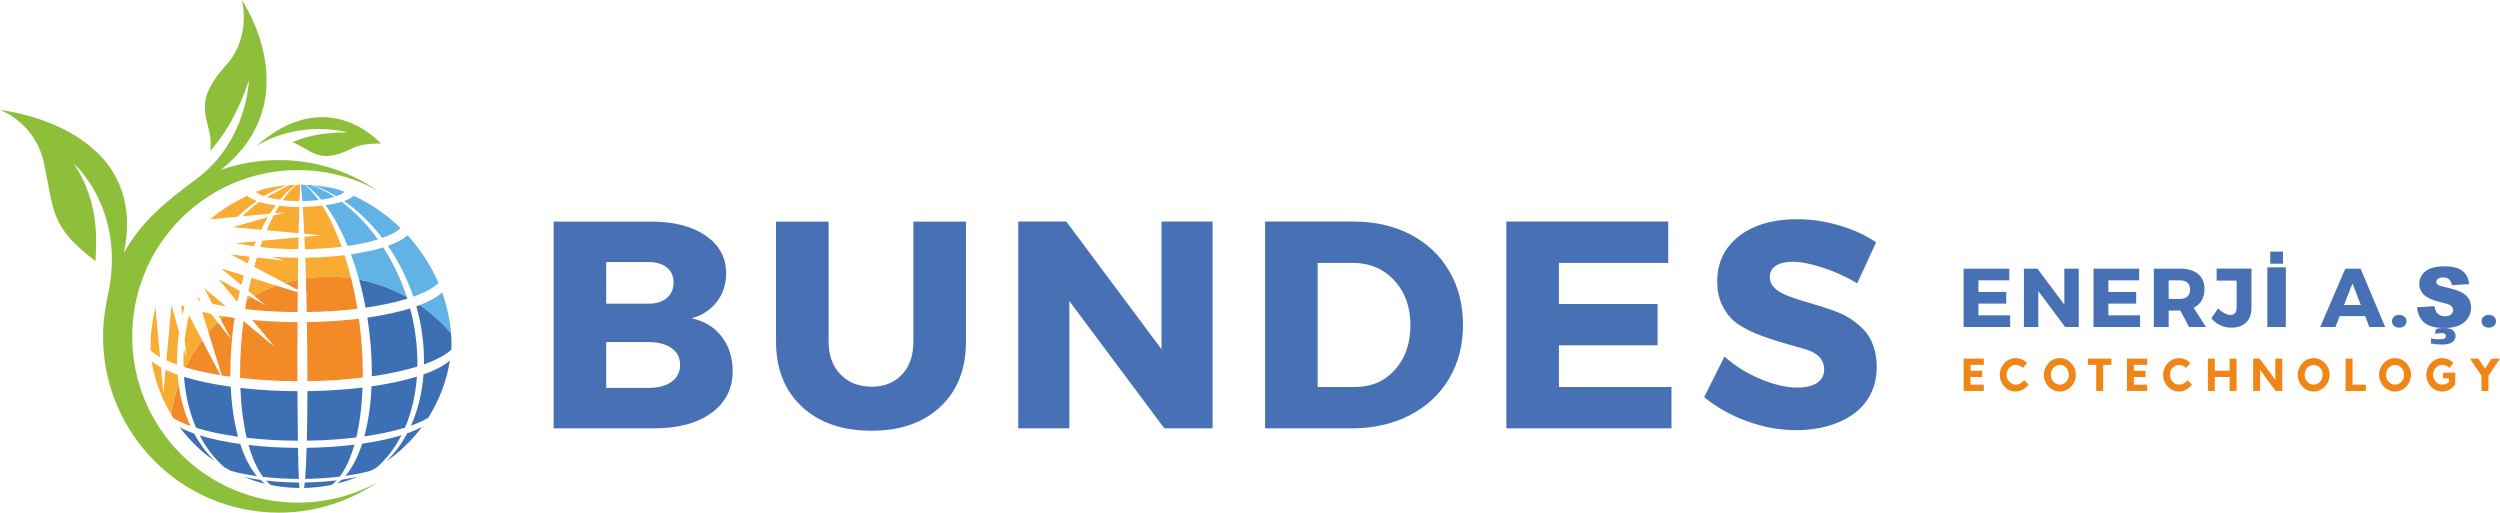 <?xml version="1.0" encoding="UTF-8"?>
<!DOCTYPE svg PUBLIC "-//W3C//DTD SVG 1.1//EN" "http://www.w3.org/Graphics/SVG/1.1/DTD/svg11.dtd">
<!-- Creator: CorelDRAW 2019 (64-Bit) -->
<svg xmlns="http://www.w3.org/2000/svg" xml:space="preserve" width="134.226mm" height="27.525mm" version="1.1" style="shape-rendering:geometricPrecision; text-rendering:geometricPrecision; image-rendering:optimizeQuality; fill-rule:evenodd; clip-rule:evenodd"
viewBox="0 0 2787.52 571.61"
 xmlns:xlink="http://www.w3.org/1999/xlink"
 xmlns:xodm="http://www.corel.com/coreldraw/odm/2003">
 <defs>
  <style type="text/css">
   <![CDATA[
    .fil0 {fill:#F8AC34;fill-rule:nonzero}
    .fil1 {fill:#F18A27;fill-rule:nonzero}
    .fil6 {fill:#F08518;fill-rule:nonzero}
    .fil4 {fill:#8DBF3A;fill-rule:nonzero}
    .fil2 {fill:#60B3E4;fill-rule:nonzero}
    .fil5 {fill:#4870B5;fill-rule:nonzero}
    .fil3 {fill:#3D6FB5;fill-rule:nonzero}
   ]]>
  </style>
 </defs>
 <g id="Layer_x0020_1">
  <g id="_2173867489840">
   <path class="fil0" d="M257.35 283.78l18.69 9.88c0.83,-2.51 1.67,-4.99 2.54,-7.43l-21.24 -2.45z"/>
   <path class="fil0" d="M271.9 307.19l-25.25 -7.86 22.37 18.56c0.92,-3.61 1.87,-7.18 2.88,-10.7z"/>
   <path class="fil0" d="M290.2 275.4c13.81,1.59 28.18,2.38 42.41,2.43 0.08,-4.53 0.16,-8.93 0.24,-13.2l-40.12 3.7c-0.86,2.31 -1.71,4.66 -2.53,7.06z"/>
   <path class="fil0" d="M307.32 228.99c-7.2,-0.99 -13.39,-2.33 -18.46,-3.9 -6.45,4.8 -12.65,10.18 -18.57,16.07l30.84 -2.94c2.01,-3.24 4.08,-6.32 6.18,-9.23z"/>
   <path class="fil1" d="M404.53 420.94c0.01,-1.47 0.02,-2.95 0.01,-4.43 -0.03,-20.5 -1.58,-41.15 -4.37,-61.13 -18.28,2.22 -37.93,3.52 -57.96,3.79 0.34,20.14 0.53,40.88 0.58,61.39 0,1.48 0.01,2.96 0.01,4.43 21.33,-0.3 42.26,-1.68 61.73,-4.04z"/>
   <path class="fil2" d="M362.97 228.85c9.15,12.41 17.5,27.86 24.7,45.38 12.56,-1.79 24.03,-4.23 33.71,-7.23 -11.8,-16.54 -25.49,-30.85 -40.49,-42 -5.14,1.61 -11.24,2.9 -17.92,3.85z"/>
   <path class="fil0" d="M359.42 229.32c-6.87,0.84 -14.25,1.32 -21.79,1.43 0.59,8.72 1.15,18.78 1.66,29.88l18.5 1.71 -18.35 1.69c0.2,4.45 0.39,9.03 0.58,13.78 14.16,-0.2 28.05,-1.12 40.97,-2.69 -6.29,-17.65 -13.59,-33.23 -21.58,-45.8z"/>
   <path class="fil0" d="M221.48 335c0.84,0.24 1.68,0.46 2.54,0.7l-3.82 -4.84 1.28 4.14z"/>
   <path class="fil0" d="M329.36 206.09c-2.3,0.08 -4.58,0.21 -6.86,0.37l-25.08 13.25c4.07,1.22 9,2.26 14.68,3.04 5.52,-6.76 11.29,-12.37 17.25,-16.66z"/>
   <path class="fil2" d="M339.78 206.05c-1.44,-0.04 -2.88,-0.06 -4.34,-0.06 0.6,4.73 1.17,10.88 1.73,18.22 6.22,-0.09 12.33,-0.49 18.01,-1.18 -4.93,-6.88 -10.09,-12.61 -15.41,-16.98z"/>
   <path class="fil0" d="M267.44 324.4l-23.99 -13.38 21.31 25.72c0.84,-4.16 1.74,-8.28 2.69,-12.35z"/>
   <path class="fil1" d="M267.72 421.37c20.81,2.39 42.45,3.58 63.89,3.66 -0,-1.46 -0,-2.94 -0.01,-4.43 -0.04,-20.51 0.01,-41.24 0.12,-61.39 -16.84,-0.06 -33.82,-0.86 -50.37,-2.44l25.01 30.18 -34.89 -29.1c-2.49,19.36 -3.83,39.29 -3.79,59.09 0,1.49 0.01,2.97 0.03,4.43z"/>
   <path class="fil3" d="M451.6 476.82c7.15,-16.62 11.77,-35.79 13.27,-56.9 -14.52,4.51 -31.74,8.17 -50.59,10.86 -0.91,20.98 -3.71,39.76 -8.04,55.78 16.9,-2.41 32.34,-5.69 45.36,-9.74z"/>
   <path class="fil3" d="M409.6 354.12c3.19,19.93 4.96,40.54 4.99,61.06 0,1.48 -0,2.96 -0.01,4.43 18.93,-2.7 36.21,-6.38 50.79,-10.91 0.02,-1.47 0.03,-2.95 0.03,-4.43 -0.04,-20.51 -2.91,-40.88 -8.12,-60.38 -13.68,4.25 -29.91,7.7 -47.68,10.24z"/>
   <path class="fil0" d="M197.36 402.15c-0.02,-10.73 0.79,-21.43 2.34,-31.95l-8.53 -29.94 -5.65 61.55c3.61,1.65 7.57,3.25 11.89,4.77 -0.04,-1.47 -0.06,-2.94 -0.06,-4.43z"/>
   <path class="fil0" d="M315.26 223.15c6.07,0.7 12.39,1.05 18.64,1.07 0.26,-7.34 0.54,-13.49 0.83,-18.23 -1.49,0 -2.97,0.03 -4.45,0.07 -5.19,4.41 -10.22,10.17 -15.02,17.09z"/>
   <path class="fil0" d="M306.39 237.72l11.52 -1.09 -12.9 3.7c-2.67,5.13 -5.24,10.62 -7.69,16.42l35.62 3.29c0.23,-10.86 0.48,-20.72 0.75,-29.27 -7.57,-0.03 -15.21,-0.45 -22.55,-1.3 -1.61,2.62 -3.2,5.38 -4.75,8.25z"/>
   <path class="fil0" d="M283.03 274.5c0.74,-1.85 1.5,-3.67 2.27,-5.47l-21.99 2.03c6.03,1.3 12.61,2.46 19.72,3.44z"/>
   <path class="fil3" d="M397.26 487.74c3.79,-15.94 6.23,-34.68 7.01,-55.63 -19.39,2.36 -40.24,3.73 -61.48,4.03 -0.05,20.92 -0.28,39.51 -0.66,55.22 19.05,-0.26 37.75,-1.5 55.14,-3.62z"/>
   <path class="fil0" d="M298.78 242.11l-38.97 11.17 31.38 2.89c2.44,-4.93 4.97,-9.63 7.59,-14.07z"/>
   <path class="fil3" d="M381.15 534.85c-1.66,1.59 -3.37,3.01 -5.12,4.28 7.91,-1.97 15.61,-4.5 23.03,-7.55 -5.57,1.27 -11.58,2.36 -17.91,3.26z"/>
   <path class="fil3" d="M339.86 537.94c-0.35,2.92 -0.6,4.83 -0.84,6.13 10.6,-0.24 20.95,-1.45 30.98,-3.55 1.84,-1.4 3.63,-3.03 5.37,-4.9 -11.2,1.36 -23.24,2.16 -35.51,2.32z"/>
   <path class="fil3" d="M385.15 530.61c10.45,-1.5 20.1,-3.46 28.5,-5.85 2.16,-1.14 4.29,-2.33 6.39,-3.56 10.92,-9.43 20.28,-21.56 27.61,-35.92 -12.57,3.91 -27.49,7.07 -43.81,9.41 -4.87,15.03 -11.22,27.2 -18.68,35.92z"/>
   <path class="fil3" d="M333.42 537.98c-12.33,-0.05 -24.78,-0.73 -36.75,-2.11 1.73,1.89 3.53,3.54 5.37,4.95 10.3,2.07 20.93,3.2 31.82,3.29 -0.15,-1.55 -0.3,-3.6 -0.44,-6.13z"/>
   <path class="fil3" d="M458.19 474.63c6.75,-2.4 12.71,-5.03 17.72,-7.88 0.52,-0.3 1.03,-0.6 1.53,-0.9 12.11,-19.04 20.51,-40.67 24.22,-63.88 -2.59,2.27 -5.81,4.52 -9.69,6.73 -5.57,3.18 -12.22,6.11 -19.75,8.79 -1.59,21.13 -6.48,40.4 -14.03,57.15z"/>
   <path class="fil3" d="M430.45 514.59c15.41,-10.6 28.97,-23.7 40.11,-38.73 -4.71,2.64 -10.28,5.07 -16.56,7.31 -6.46,12.09 -14.4,22.66 -23.55,31.43z"/>
   <path class="fil0" d="M167.92 386.54c0.01,1.48 0.03,2.97 0.07,4.44 2.78,2.49 6.28,4.92 10.46,7.25l-5.08 -55.32c-3.58,14.1 -5.47,28.73 -5.45,43.63z"/>
   <path class="fil3" d="M290.45 535.08c-6.65,-0.92 -12.77,-2.01 -18.33,-3.25 7.58,3.07 15.42,5.61 23.5,7.57 -1.77,-1.27 -3.49,-2.71 -5.17,-4.32z"/>
   <path class="fil3" d="M216.51 483.45c-6.24,-2.21 -11.63,-4.59 -16.12,-7.08 10.98,14.7 24.29,27.54 39.39,37.98 -9.02,-8.65 -16.86,-19.04 -23.26,-30.9z"/>
   <path class="fil3" d="M222.73 485.51c7.31,14.15 16.6,26.12 27.42,35.47 2.41,1.42 4.86,2.78 7.34,4.07 8.23,2.31 17.93,4.28 28.98,5.8 -7.43,-8.69 -13.75,-20.82 -18.63,-35.83 -17.6,-2.42 -32.74,-5.68 -45.1,-9.52z"/>
   <path class="fil0" d="M252.03 341.63l-24.4 -20.35 9.23 17.48c4.81,1.03 9.86,1.99 15.17,2.87z"/>
   <path class="fil3" d="M378.86 531.44c6.52,-8.6 12.06,-20.66 16.3,-35.61 -16.8,2.04 -34.85,3.24 -53.25,3.49 -0.43,14.7 -1.01,26.43 -1.69,34.66 13.35,-0.19 26.45,-1.05 38.63,-2.53z"/>
   <path class="fil3" d="M275.07 488.13c18.58,2.14 37.92,3.19 57.07,3.27 -0.24,-15.71 -0.41,-34.3 -0.49,-55.21 -21.35,-0.09 -42.91,-1.27 -63.64,-3.66 0.84,20.96 3.3,39.68 7.06,55.6z"/>
   <path class="fil3" d="M293.23 531.71c13.02,1.5 26.58,2.24 39.99,2.29 -0.37,-8.21 -0.7,-19.94 -0.95,-34.64 -18.49,-0.07 -37.16,-1.09 -55.11,-3.16 4.21,14.92 9.67,26.94 16.08,35.5z"/>
   <path class="fil3" d="M257.25 431.18c-20.32,-2.8 -37.81,-6.56 -52.09,-10.99 1.59,21.1 6.3,40.26 13.55,56.87 12.81,3.97 28.49,7.35 46.71,9.85 -4.36,-15.99 -7.2,-34.76 -8.17,-55.73z"/>
   <path class="fil2" d="M439.44 259.51c2.96,-1.68 5.36,-3.41 7.2,-5.16 -15.24,-14.82 -32.93,-27.12 -52.31,-36.08 -0.98,0.93 -2.25,1.84 -3.83,2.75 -1.98,1.12 -4.33,2.16 -7,3.11 15.85,10.87 30.32,24.92 42.78,41.23 5.02,-1.78 9.45,-3.73 13.16,-5.85z"/>
   <path class="fil2" d="M380.87 216.17c1.3,-0.75 2.35,-1.5 3.16,-2.27 -2.78,-1.09 -5.6,-2.1 -8.44,-3.04 -8.56,-2.11 -17.39,-3.56 -26.41,-4.3 8.91,3.12 17.58,7.21 25.91,12.18 2.21,-0.78 4.15,-1.64 5.79,-2.57z"/>
   <path class="fil0" d="M294.19 218.74c8.33,-4.98 17,-9.07 25.91,-12.18 -9.02,0.74 -17.85,2.19 -26.41,4.3 -2.85,0.94 -5.66,1.96 -8.44,3.04 0.81,0.77 1.86,1.52 3.16,2.27 1.63,0.93 3.58,1.79 5.79,2.57z"/>
   <path class="fil2" d="M479 322.73c4.08,-2.33 7.38,-4.71 9.92,-7.11 -8.41,-19.58 -20.18,-37.62 -34.54,-53.29 -1.96,1.86 -4.52,3.71 -7.7,5.52 -3.96,2.26 -8.7,4.36 -14.07,6.26 11.75,17.09 21.37,36.28 28.25,56.69 6.92,-2.45 13.02,-5.15 18.14,-8.07z"/>
   <path class="fil0" d="M203.3 351.35c0.74,-3.15 1.55,-6.28 2.42,-9.39l-0.04 -0.08c-1.16,-0.41 -2.29,-0.83 -3.39,-1.25l1.01 10.73z"/>
   <path class="fil2" d="M372.93 219.46c-8.2,-5.32 -16.73,-9.71 -25.52,-13.04 -2.24,-0.16 -4.5,-0.28 -6.76,-0.34 6.03,4.26 11.87,9.84 17.46,16.57 5.52,-0.79 10.57,-1.86 14.82,-3.19z"/>
   <path class="fil1" d="M332 323.21l-14.31 -7.56c4.8,-1.39 9.62,-2.58 14.43,-3.55 -0.04,3.66 -0.07,7.36 -0.11,11.11z"/>
   <path class="fil0" d="M286.4 287.13l30.99 3.57 -14.19 -4.37c9.68,0.7 19.49,1.07 29.25,1.11 -0.12,7.91 -0.23,16.16 -0.33,24.66 -4.81,0.97 -9.63,2.16 -14.43,3.55l-34.29 -18.11c0.97,-3.52 1.96,-6.99 3,-10.41z"/>
   <path class="fil1" d="M245.79 418.34c-14.75,-2.42 -27.81,-5.36 -39,-8.7 5.15,-10.7 11.35,-20.87 18.51,-30.36l20.49 39.06z"/>
   <path class="fil0" d="M204.57 404.54c-0.01,-5.17 0.16,-10.33 0.51,-15.48l2.7 9.49 -1.83 -19.31c1.03,-9.39 2.63,-18.68 4.75,-27.81l14.61 27.84c-7.17,9.49 -13.37,19.67 -18.51,30.36 -0.73,-0.22 -1.45,-0.44 -2.16,-0.66 -0.04,-1.47 -0.05,-2.95 -0.06,-4.44z"/>
   <path class="fil3" d="M454.12 333.04c-13.34,4.14 -29.14,7.5 -46.45,9.97 -2.02,-10.72 -4.47,-21.2 -7.26,-31.3 18.66,3.57 36.56,10.11 53.04,19.26 0.23,0.7 0.46,1.38 0.68,2.07z"/>
   <path class="fil2" d="M427.38 275.85c10.74,16.71 19.6,35.36 26.07,55.12 -16.48,-9.15 -34.38,-15.68 -53.04,-19.26 -2.71,-9.76 -5.74,-19.17 -9.07,-28.12 13.43,-1.92 25.7,-4.52 36.04,-7.74z"/>
   <path class="fil0" d="M235.34 349.98l7.43 9.4c-3.6,3.54 -7.05,7.22 -10.34,11.04l-7.02 -22.7c3.18,0.79 6.49,1.54 9.92,2.27z"/>
   <path class="fil0" d="M243.66 351.62c2.06,0.38 4.15,0.75 6.29,1.1 -1.31,1.15 -2.6,2.31 -3.86,3.49l-2.43 -4.59z"/>
   <path class="fil1" d="M242.77 359.38l15.01 18.96 -11.69 -22.12c1.27,-1.18 2.55,-2.35 3.86,-3.49 3.77,0.63 7.64,1.22 11.64,1.77 -3.09,19.95 -4.76,40.57 -4.71,61.09 0,1.48 0.01,2.96 0.03,4.42 -3.27,-0.45 -6.46,-0.92 -9.58,-1.42l-14.9 -48.17c3.28,-3.81 6.73,-7.5 10.34,-11.04z"/>
   <path class="fil3" d="M502.9 371.51c0.37,4.54 0.56,9.11 0.57,13.7 0,0.06 0,0.13 0,0.19 -0.09,1.51 -0.2,3.02 -0.33,4.51 -2.74,2.54 -6.24,5.05 -10.56,7.52 -5.6,3.19 -12.27,6.14 -19.83,8.82 0.03,-1.47 0.04,-2.95 0.04,-4.44 -0.04,-20.51 -3.06,-40.83 -8.57,-60.23 1.35,-0.48 2.68,-0.97 3.97,-1.47 12.81,8.83 24.5,19.36 34.71,31.39z"/>
   <path class="fil2" d="M493 326.01c5.23,14.54 8.62,29.81 9.89,45.5 -10.21,-12.03 -21.91,-22.57 -34.71,-31.39 5.48,-2.12 10.39,-4.39 14.64,-6.81 4.19,-2.39 7.58,-4.84 10.18,-7.3z"/>
   <path class="fil1" d="M212.27 474.92c-7.47,-2.65 -13.76,-5.52 -18.8,-8.54 -0.91,-1.41 -1.79,-2.84 -2.66,-4.28 1.66,-11.6 4.45,-22.95 8.28,-33.9 2.3,17.08 6.81,32.78 13.17,46.72z"/>
   <path class="fil0" d="M179.5 409.72l2.65 28.86 2.41 -26.26c4,1.91 8.48,3.75 13.42,5.5 0.28,3.51 0.65,6.98 1.11,10.39 -3.84,10.95 -6.62,22.3 -8.28,33.9 -10.76,-17.94 -18.3,-38.06 -21.81,-59.54 2.81,2.46 6.32,4.85 10.49,7.16z"/>
   <path class="fil0" d="M276.99 324.49c1.01,-4.98 2.1,-9.88 3.25,-14.7l28.26 8.8c-8.82,3.08 -17.25,6.8 -25.26,11.08l-6.25 -5.18z"/>
   <path class="fil1" d="M296.27 340.47l-13.03 -10.8c8.01,-4.28 16.44,-8 25.26,-11.08l23.47 7.31c-0.07,7.23 -0.13,14.6 -0.18,22.08 -19.6,-0.08 -39.41,-1.17 -58.44,-3.36 0.54,-3.47 1.13,-6.91 1.75,-10.32 1.62,-0.98 3.27,-1.94 4.93,-2.88l16.24 9.05z"/>
   <path class="fil0" d="M280.03 331.42c-1.66,0.93 -3.3,1.9 -4.93,2.88 0.31,-1.71 0.62,-3.4 0.94,-5.09l3.98 2.22z"/>
   <path class="fil0" d="M384.2 284.53c2.65,8.22 5.1,16.82 7.3,25.72 -16.46,-2.29 -33.4,-2.28 -50.38,0.26 -0.23,-7.94 -0.47,-15.68 -0.74,-23.11 15.14,-0.21 29.99,-1.19 43.81,-2.87z"/>
   <path class="fil1" d="M391.51 310.24c2.7,10.94 5.05,22.32 6.97,33.98 -17.81,2.16 -36.95,3.43 -56.46,3.69 -0.12,-6.42 -0.26,-12.77 -0.41,-19.02l2.82 0.88 -2.84 -1.5c-0.15,-6.03 -0.3,-11.96 -0.47,-17.77 16.98,-2.54 33.92,-2.55 50.38,-0.26z"/>
   <path class="fil0" d="M275.66 218.28c0.98,0.93 2.26,1.84 3.83,2.75 1.98,1.12 4.33,2.16 7,3.11 -7.49,5.14 -14.67,11 -21.48,17.46l-30.65 2.86c12.54,-10.44 26.42,-19.3 41.3,-26.17z"/>
   <path class="fil4" d="M-0 122.58c0,0 167.92,17.56 138.07,159.64 18.64,-34.86 49.27,-59.27 81.03,-82.77 56.68,-41.93 58.45,-110.14 58.45,-110.14 -14.38,43.61 -32.72,67.69 -43.31,78.88 5.59,-33.58 -25.97,-47.11 17.6,-95.26 29.33,-32.42 17.82,-72.93 17.82,-72.93 0,0 75.66,110.58 -23.45,189.42 20.22,-7.08 41.95,-10.94 64.59,-10.94 40.64,0 78.39,12.41 109.68,33.67 -26.23,-14.34 -56.31,-22.5 -88.29,-22.5 -102.05,0 -184.78,83.01 -184.78,185.4 0,102.39 82.73,185.39 184.78,185.39 31.98,0 62.06,-8.15 88.29,-22.5 -31.29,21.26 -69.05,33.67 -109.68,33.67 -108.2,0 -195.91,-88 -195.91,-196.57 0,-16.09 2.34,-31.64 5.56,-46.7 20.38,-95.22 -38.36,-146.08 -38.36,-146.08 30.18,44.63 25.06,89.83 24.38,108.94 -49.46,-37.65 -46.19,-54.06 -57.05,-107.69 -9.55,-47.16 -49.43,-60.93 -49.43,-60.93z"/>
   <path class="fil4" d="M387.49 147.59c0,0 -52.27,-15.14 -101.9,15.47 80.17,-71.19 139.19,-2.93 139.19,-2.93 0,0 -19.99,-0.8 -30.81,4.7 -40.25,20.45 -46.46,1.28 -67.97,-6.2 9.71,-4.5 29.63,-11.26 61.5,-11.04z"/>
   <path class="fil5" d="M617.32 477.62l0 -230.57 108.25 0c25.64,0 46.06,5.22 61.27,15.7 15.21,10.44 22.84,24.43 22.84,42 0,12.13 -3.46,22.67 -10.33,31.67 -6.91,8.95 -16.3,15.16 -28.21,18.55 13.94,2.8 25.09,9.5 33.38,20.15 8.29,10.65 12.41,23.55 12.41,38.7 0,19.6 -7.91,35.13 -23.66,46.61 -15.75,11.47 -37.11,17.18 -64.07,17.18l-111.88 0zm58.63 -45.13l47.26 0c10.87,0 19.43,-2.31 25.7,-6.86 6.26,-4.56 9.39,-10.93 9.39,-19.05 0,-7.74 -3.13,-13.9 -9.45,-18.39 -6.32,-4.5 -14.88,-6.75 -25.64,-6.75l-47.26 0 0 51.05zm0 -93.87l47.21 0c8.57,0 15.32,-2.14 20.37,-6.36 5,-4.28 7.52,-10 7.52,-17.24 0,-7.13 -2.53,-12.73 -7.52,-16.8 -5.04,-4.01 -11.8,-6.03 -20.37,-6.03l-47.21 0 0 46.44zm189.34 42.22l0 -133.78 58.63 0 0 133.78c0,15.42 4.45,27.67 13.34,36.73 8.89,9.06 20.48,13.61 34.75,13.61 13.89,0 25.14,-4.5 33.65,-13.5 8.51,-9 12.79,-21.3 12.79,-36.84l0 -133.78 58.63 0 0 133.78c0,30.46 -9.49,54.68 -28.43,72.57 -18.99,17.9 -44.63,26.85 -76.97,26.85 -32.5,0 -58.35,-8.95 -77.57,-26.85 -19.21,-17.9 -28.83,-42.11 -28.83,-72.57zm270.04 96.78l0 -230.57 53.63 0 106.12 142.3 0 -142.3 56.98 0 0 230.57 -53.8 0 -105.95 -141.97 0 141.97 -56.98 0zm275.26 0l0 -230.57 98.76 0c23.76,0 44.9,4.83 63.45,14.49 18.5,9.61 32.89,23.17 43.1,40.68 10.27,17.46 15.37,37.49 15.37,60.11 0,22.51 -5.21,42.49 -15.59,59.95 -10.43,17.51 -25.03,31.07 -43.92,40.79 -18.88,9.71 -40.51,14.55 -64.83,14.55l-96.34 0zm58.63 -46.12l41.83 0c18.01,0 32.77,-6.36 44.3,-19.16 11.53,-12.79 17.29,-29.31 17.29,-49.68 0,-20.48 -6.03,-37.16 -18.12,-50.12 -12.02,-12.9 -27.39,-19.38 -46.05,-19.38l-39.25 0 0 138.33zm210.37 46.12l0 -230.57 180.5 0 0 46.12 -121.87 0 0 45.78 110.01 0 0 46.12 -110.01 0 0 46.44 125.49 0 0 46.12 -184.12 0zm220.58 -34.86l22.67 -45.18c11.25,10.16 24.53,18.5 39.91,24.93 15.32,6.43 28.98,9.66 41,9.66 9.45,0 16.86,-1.7 22.18,-5.16 5.33,-3.46 8.02,-8.46 8.02,-15.05 0,-5.43 -1.81,-10.1 -5.38,-13.94 -3.62,-3.79 -9,-6.75 -16.25,-8.83 -7.19,-2.03 -15.1,-4.34 -23.72,-6.75 -8.61,-2.47 -17.24,-5.38 -25.96,-8.62 -8.68,-3.29 -16.58,-7.19 -23.72,-11.8 -7.14,-4.61 -12.96,-11.03 -17.46,-19.27 -4.5,-8.18 -6.75,-17.79 -6.75,-28.83 0,-21.13 8.13,-37.99 24.32,-50.61 16.19,-12.57 37.77,-18.88 64.72,-18.88 15.87,0 31.62,2.31 47.27,6.97 15.64,4.66 29.26,10.92 40.9,18.77l-21.08 45.67c-11.91,-7.08 -24.6,-12.84 -38.04,-17.29 -13.39,-4.45 -24.7,-6.69 -33.93,-6.69 -7.85,0 -14.06,1.48 -18.66,4.39 -4.56,2.91 -6.87,7.14 -6.87,12.74 0,4.28 1.54,8.12 4.67,11.42 3.13,3.3 7.35,6.04 12.62,8.29 5.27,2.25 10.92,4.28 17.02,6.09 6.1,1.81 12.47,3.73 19.21,5.77 6.76,1.98 13.18,4.12 19.32,6.43 6.21,2.25 12.03,5.15 17.57,8.78 5.49,3.57 10.43,7.69 14.72,12.3 4.33,4.55 7.74,10.37 10.26,17.4 2.58,7.02 3.84,14.93 3.84,23.72 0,11.25 -2.31,21.35 -6.92,30.41 -4.67,9 -11.03,16.36 -19.21,22.18 -8.12,5.77 -17.62,10.21 -28.38,13.28 -10.76,3.02 -22.4,4.56 -34.98,4.56 -18.55,0 -36.89,-3.29 -55,-9.88 -18.12,-6.58 -34.09,-15.59 -47.92,-26.95z"/>
   <path class="fil5" d="M2189.43 364.59l0 -65.03 50.91 0 0 13.01 -34.37 0 0 12.91 31.03 0 0 13 -31.03 0 0 13.1 35.39 0 0 13.01 -51.93 0zm67.24 0l0 -65.03 15.13 0 29.93 40.13 0 -40.13 16.07 0 0 65.03 -15.17 0 -29.88 -40.04 0 40.04 -16.08 0zm77.62 0l0 -65.03 50.91 0 0 13.01 -34.37 0 0 12.91 31.03 0 0 13 -31.03 0 0 13.1 35.39 0 0 13.01 -51.93 0zm67.24 0l0 -65.03 29.27 0c8.66,0 15.34,1.96 20.1,5.92 4.75,3.95 7.12,9.52 7.12,16.75 0,4.92 -1.02,9.15 -3.08,12.71 -2.06,3.54 -5.07,6.27 -9,8.17l13.65 21.47 -18.82 0 -9.68 -18.3 -0.49 0 -12.53 0 0 18.3 -16.54 0zm16.54 -31.31l12.53 0c3.64,0 6.43,-0.89 8.39,-2.69 1.97,-1.8 2.96,-4.41 2.96,-7.82 0,-3.36 -0.99,-5.9 -2.96,-7.62 -1.96,-1.72 -4.75,-2.58 -8.39,-2.58l-12.53 0 0 20.71zm47.58 21.65l7.62 -11.07c2.22,2.33 4.56,4.12 7.01,5.38 2.43,1.25 4.65,1.89 6.65,1.89 2.2,0 3.92,-0.67 5.12,-2.01 1.21,-1.35 1.81,-3.35 1.81,-5.98l0 -30.29 -22.3 0 0 -13.38 38.83 0 0 44.05c0,6.86 -2,12.22 -5.99,16.06 -4,3.84 -9.46,5.76 -16.39,5.76 -8.83,0 -16.29,-3.47 -22.36,-10.4zm121.39 9.66l28.02 -65.03 17.02 0 27.39 65.03 -17.64 0 -4.63 -12.07 -28.44 0 -4.72 12.07 -17 0zm26.54 -24.53l18.76 0 -9.29 -24.05 -9.47 24.05zm53.57 18.12c0,-2.07 0.75,-3.78 2.23,-5.09 1.49,-1.32 3.4,-1.96 5.76,-1.96 2.36,0 4.29,0.64 5.81,1.96 1.52,1.32 2.27,3.02 2.27,5.09 0,2.11 -0.76,3.82 -2.27,5.15 -1.52,1.33 -3.45,2 -5.81,2 -2.36,0 -4.27,-0.67 -5.76,-2 -1.48,-1.33 -2.23,-3.05 -2.23,-5.15zm99.85 0c0,-2.07 0.75,-3.78 2.23,-5.09 1.49,-1.32 3.41,-1.96 5.76,-1.96 2.36,0 4.29,0.64 5.81,1.96 1.52,1.32 2.27,3.02 2.27,5.09 0,2.11 -0.76,3.82 -2.27,5.15 -1.52,1.33 -3.45,2 -5.81,2 -2.35,0 -4.27,-0.67 -5.76,-2 -1.48,-1.33 -2.23,-3.05 -2.23,-5.15zm-238.89 -60.11l20.62 0 0 66.52 -20.62 0 0 -66.52zm3.25 -17.55l14.22 0 0 13.56 -14.22 0 0 -13.56zm163.64 62.07l19.51 -1.22c0.41,3.16 1.28,5.57 2.58,7.21 2.12,2.68 5.14,4.02 9.08,4.02 2.92,0 5.19,-0.68 6.77,-2.06 1.59,-1.37 2.38,-2.97 2.38,-4.78 0,-1.72 -0.74,-3.27 -2.24,-4.63 -1.5,-1.37 -5,-2.64 -10.5,-3.86 -9.02,-2.01 -15.43,-4.7 -19.26,-8.06 -3.87,-3.34 -5.81,-7.62 -5.81,-12.82 0,-3.41 0.99,-6.63 2.97,-9.67 1.99,-3.05 4.96,-5.43 8.94,-7.17 3.97,-1.74 9.42,-2.6 16.34,-2.6 8.51,0 14.97,1.58 19.43,4.75 4.46,3.16 7.1,8.2 7.96,15.1l-19.32 1.14c-0.51,-3.01 -1.59,-5.22 -3.23,-6.58 -1.65,-1.38 -3.93,-2.06 -6.83,-2.06 -2.38,0 -4.19,0.51 -5.4,1.52 -1.21,1.01 -1.81,2.24 -1.81,3.7 0,1.05 0.49,2 1.48,2.85 0.94,0.89 3.23,1.69 6.86,2.44 8.98,1.94 15.41,3.91 19.28,5.88 3.89,1.98 6.72,4.43 8.48,7.37 1.77,2.92 2.65,6.21 2.65,9.85 0,4.26 -1.18,8.19 -3.53,11.79 -2.37,3.6 -5.65,6.34 -9.89,8.19 -4.23,1.86 -9.56,2.79 -16,2.79 -11.3,0 -19.14,-2.18 -23.48,-6.53 -4.35,-4.35 -6.82,-9.88 -7.38,-16.58zm19.97 29.56l1.37 -5.39c2.85,-0.7 5.51,-1.06 8,-1.06 5.17,0 8.75,0.89 10.72,2.64 1.96,1.76 2.95,3.84 2.95,6.23 0,1.45 -0.45,2.95 -1.35,4.49 -0.88,1.55 -2.49,2.79 -4.78,3.73 -2.31,0.95 -5.37,1.41 -9.18,1.41 -3.45,0 -7.52,-0.38 -12.18,-1.17l0 -5.57c3.16,0.6 6.5,0.9 10.04,0.9 2.6,0 4.37,-0.34 5.29,-1.04 0.93,-0.7 1.39,-1.6 1.39,-2.73 0,-0.87 -0.38,-1.63 -1.13,-2.26 -0.76,-0.63 -1.94,-0.94 -3.55,-0.94 -2.15,0 -4.67,0.26 -7.59,0.77z"/>
   <path class="fil6" d="M2189.44 399.81l22.55 0 0 7.02 -14.82 0 0 6.51 13.03 0 0 7.02 -13.03 0 0 8.5 14.82 0 0 7.02 -22.55 0 0 -36.09zm58.13 29.06c1.63,0 3.23,-0.38 4.78,-1.12 1.56,-0.75 3.14,-2 4.73,-3.77l4.98 4.73c-2,2.58 -4.28,4.53 -6.84,5.86 -2.56,1.32 -5.2,1.98 -7.92,1.98 -2.44,0 -4.73,-0.5 -6.87,-1.5 -2.13,-1 -4,-2.35 -5.57,-4.05 -1.58,-1.69 -2.82,-3.67 -3.72,-5.93 -0.9,-2.25 -1.35,-4.65 -1.35,-7.2 0,-2.55 0.47,-4.94 1.4,-7.17 0.93,-2.24 2.2,-4.21 3.79,-5.91 1.59,-1.7 3.47,-3.03 5.65,-4.02 2.17,-0.99 4.48,-1.48 6.92,-1.48 2.27,0 4.43,0.42 6.49,1.27 2.05,0.85 4.06,2.26 6.03,4.22l-4.48 5.45c-1.43,-1.32 -2.77,-2.22 -4.05,-2.67 -1.27,-0.46 -2.6,-0.69 -3.99,-0.69 -1.39,0 -2.71,0.29 -3.95,0.87 -1.24,0.58 -2.31,1.35 -3.23,2.34 -0.92,0.98 -1.64,2.14 -2.17,3.49 -0.52,1.34 -0.78,2.77 -0.78,4.3 0,1.53 0.26,2.95 0.78,4.28 0.53,1.32 1.25,2.49 2.17,3.49 0.91,1 1.99,1.79 3.23,2.37 1.24,0.58 2.55,0.86 3.95,0.86zm49.17 -29.57c2.44,0 4.75,0.49 6.92,1.48 2.17,0.98 4.06,2.32 5.68,4.02 1.61,1.7 2.88,3.67 3.82,5.91 0.93,2.24 1.4,4.62 1.4,7.17 0,2.51 -0.47,4.9 -1.4,7.18 -0.93,2.27 -2.2,4.26 -3.82,5.95 -1.61,1.7 -3.51,3.05 -5.68,4.05 -2.17,1 -4.48,1.5 -6.92,1.5 -2.44,0 -4.76,-0.5 -6.93,-1.5 -2.17,-1 -4.06,-2.35 -5.65,-4.05 -1.59,-1.69 -2.86,-3.68 -3.79,-5.95 -0.93,-2.28 -1.4,-4.67 -1.4,-7.18 0,-2.55 0.47,-4.94 1.4,-7.17 0.93,-2.24 2.2,-4.21 3.79,-5.91 1.59,-1.7 3.48,-3.03 5.65,-4.02 2.17,-0.99 4.48,-1.48 6.93,-1.48zm0.02 29.57c1.39,0 2.69,-0.29 3.91,-0.86 1.21,-0.58 2.28,-1.37 3.2,-2.37 0.91,-1 1.63,-2.16 2.16,-3.49 0.52,-1.32 0.79,-2.75 0.79,-4.28 0,-1.52 -0.27,-2.96 -0.79,-4.3 -0.53,-1.35 -1.24,-2.51 -2.16,-3.52 -0.92,-1 -1.98,-1.79 -3.2,-2.37 -1.22,-0.58 -2.52,-0.87 -3.91,-0.87 -1.39,0 -2.69,0.29 -3.91,0.87 -1.21,0.58 -2.29,1.37 -3.2,2.37 -0.92,1 -1.63,2.17 -2.15,3.52 -0.53,1.34 -0.79,2.77 -0.79,4.3 0,1.53 0.26,2.95 0.79,4.28 0.52,1.32 1.24,2.49 2.15,3.49 0.91,1 1.99,1.79 3.2,2.37 1.21,0.58 2.52,0.86 3.91,0.86zm31.34 -29.06l26.16 0 0 7.02 -9.21 0 0 29.07 -7.74 0 0 -29.07 -9.21 0 0 -7.02zm43.47 0l22.55 0 0 7.02 -14.82 0 0 6.51 13.03 0 0 7.02 -13.03 0 0 8.5 14.82 0 0 7.02 -22.55 0 0 -36.09zm58.13 29.06c1.63,0 3.23,-0.38 4.78,-1.12 1.56,-0.75 3.14,-2 4.73,-3.77l4.98 4.73c-2,2.58 -4.28,4.53 -6.84,5.86 -2.56,1.32 -5.2,1.98 -7.92,1.98 -2.44,0 -4.73,-0.5 -6.87,-1.5 -2.13,-1 -4,-2.35 -5.57,-4.05 -1.58,-1.69 -2.82,-3.67 -3.72,-5.93 -0.9,-2.25 -1.35,-4.65 -1.35,-7.2 0,-2.55 0.47,-4.94 1.4,-7.17 0.93,-2.24 2.2,-4.21 3.79,-5.91 1.59,-1.7 3.47,-3.03 5.65,-4.02 2.17,-0.99 4.48,-1.48 6.92,-1.48 2.27,0 4.43,0.42 6.49,1.27 2.05,0.85 4.06,2.26 6.03,4.22l-4.48 5.45c-1.43,-1.32 -2.77,-2.22 -4.05,-2.67 -1.27,-0.46 -2.6,-0.69 -4,-0.69 -1.39,0 -2.71,0.29 -3.95,0.87 -1.24,0.58 -2.31,1.35 -3.23,2.34 -0.92,0.98 -1.64,2.14 -2.17,3.49 -0.52,1.34 -0.78,2.77 -0.78,4.3 0,1.53 0.26,2.95 0.78,4.28 0.53,1.32 1.25,2.49 2.17,3.49 0.91,1 1.99,1.79 3.23,2.37 1.24,0.58 2.55,0.86 3.95,0.86zm56.34 -29.06l7.74 0 0 36.09 -7.74 0 0 -15.53 -16.49 0 0 15.53 -7.74 0 0 -36.09 7.74 0 0 13.54 16.49 0 0 -13.54zm50.95 0l7.74 0 0 36.09 -7.38 0 -17.31 -23.57 0 23.57 -7.74 0 0 -36.09 7.22 0 17.46 23.72 0 -23.72zm42.76 -0.51c2.44,0 4.75,0.49 6.92,1.48 2.17,0.98 4.06,2.32 5.68,4.02 1.61,1.7 2.88,3.67 3.82,5.91 0.93,2.24 1.4,4.62 1.4,7.17 0,2.51 -0.47,4.9 -1.4,7.18 -0.93,2.27 -2.2,4.26 -3.82,5.95 -1.61,1.7 -3.51,3.05 -5.68,4.05 -2.17,1 -4.48,1.5 -6.92,1.5 -2.44,0 -4.76,-0.5 -6.93,-1.5 -2.17,-1 -4.06,-2.35 -5.65,-4.05 -1.59,-1.69 -2.86,-3.68 -3.79,-5.95 -0.93,-2.28 -1.4,-4.67 -1.4,-7.18 0,-2.55 0.47,-4.94 1.4,-7.17 0.93,-2.24 2.2,-4.21 3.79,-5.91 1.59,-1.7 3.48,-3.03 5.65,-4.02 2.17,-0.99 4.48,-1.48 6.93,-1.48zm0.02 29.57c1.39,0 2.69,-0.29 3.91,-0.86 1.21,-0.58 2.28,-1.37 3.2,-2.37 0.91,-1 1.63,-2.16 2.16,-3.49 0.52,-1.32 0.79,-2.75 0.79,-4.28 0,-1.52 -0.27,-2.96 -0.79,-4.3 -0.53,-1.35 -1.24,-2.51 -2.16,-3.52 -0.92,-1 -1.98,-1.79 -3.2,-2.37 -1.22,-0.58 -2.52,-0.87 -3.91,-0.87 -1.39,0 -2.69,0.29 -3.91,0.87 -1.21,0.58 -2.29,1.37 -3.2,2.37 -0.92,1 -1.63,2.17 -2.16,3.52 -0.53,1.34 -0.79,2.77 -0.79,4.3 0,1.53 0.26,2.95 0.79,4.28 0.52,1.32 1.24,2.49 2.16,3.49 0.91,1 1.98,1.79 3.2,2.37 1.21,0.58 2.52,0.86 3.91,0.86zm43.34 0l14.81 0 0 7.02 -22.54 0 0 -36.09 7.74 0 0 29.06zm47.38 -29.57c2.44,0 4.75,0.49 6.92,1.48 2.17,0.98 4.06,2.32 5.68,4.02 1.61,1.7 2.88,3.67 3.81,5.91 0.93,2.24 1.4,4.62 1.4,7.17 0,2.51 -0.47,4.9 -1.4,7.18 -0.93,2.27 -2.2,4.26 -3.81,5.95 -1.61,1.7 -3.51,3.05 -5.68,4.05 -2.17,1 -4.48,1.5 -6.92,1.5 -2.44,0 -4.76,-0.5 -6.93,-1.5 -2.17,-1 -4.06,-2.35 -5.65,-4.05 -1.59,-1.69 -2.86,-3.68 -3.79,-5.95 -0.93,-2.28 -1.4,-4.67 -1.4,-7.18 0,-2.55 0.47,-4.94 1.4,-7.17 0.93,-2.24 2.2,-4.21 3.79,-5.91 1.59,-1.7 3.48,-3.03 5.65,-4.02 2.17,-0.99 4.48,-1.48 6.93,-1.48zm0.02 29.57c1.39,0 2.69,-0.29 3.91,-0.86 1.21,-0.58 2.28,-1.37 3.2,-2.37 0.91,-1 1.63,-2.16 2.16,-3.49 0.52,-1.32 0.79,-2.75 0.79,-4.28 0,-1.52 -0.27,-2.96 -0.79,-4.3 -0.53,-1.35 -1.24,-2.51 -2.16,-3.52 -0.92,-1 -1.98,-1.79 -3.2,-2.37 -1.22,-0.58 -2.52,-0.87 -3.91,-0.87 -1.39,0 -2.69,0.29 -3.91,0.87 -1.21,0.58 -2.29,1.37 -3.2,2.37 -0.92,1 -1.63,2.17 -2.16,3.52 -0.53,1.34 -0.79,2.77 -0.79,4.3 0,1.53 0.26,2.95 0.79,4.28 0.52,1.32 1.24,2.49 2.16,3.49 0.91,1 1.98,1.79 3.2,2.37 1.21,0.58 2.52,0.86 3.91,0.86zm53.47 -13.38l13.64 0 0 13.23c-2.03,2.58 -4.29,4.53 -6.77,5.86 -2.48,1.32 -5.07,1.98 -7.78,1.98 -2.44,0 -4.75,-0.5 -6.93,-1.5 -2.17,-1 -4.05,-2.35 -5.65,-4.05 -1.59,-1.69 -2.86,-3.67 -3.79,-5.93 -0.93,-2.25 -1.4,-4.65 -1.4,-7.2 0,-2.55 0.47,-4.94 1.4,-7.17 0.93,-2.24 2.2,-4.21 3.79,-5.91 1.6,-1.7 3.48,-3.03 5.65,-4.02 2.18,-0.99 4.48,-1.48 6.93,-1.48 2.31,0 4.48,0.42 6.54,1.27 2.05,0.85 4.04,2.26 5.98,4.22l-4.48 5.45c-1.42,-1.32 -2.77,-2.22 -4.02,-2.67 -1.25,-0.46 -2.57,-0.69 -3.97,-0.69 -1.43,0 -2.76,0.29 -4,0.87 -1.24,0.58 -2.31,1.35 -3.23,2.34 -0.91,0.98 -1.63,2.14 -2.16,3.49 -0.53,1.34 -0.79,2.77 -0.79,4.3 0,1.53 0.26,2.95 0.79,4.28 0.53,1.32 1.25,2.49 2.16,3.49 0.92,1 2,1.79 3.23,2.37 1.24,0.58 2.57,0.86 4,0.86 1.26,0 2.5,-0.23 3.74,-0.69 1.24,-0.46 2.49,-1.21 3.74,-2.27l0 -3.92 -6.62 0 0 -6.51zm54.21 -15.68l9.32 0 -12.88 19.19 0 16.9 -7.74 0 0 -16.9 -12.88 -19.19 9.32 0 7.46 11.09 7.41 -11.09z"/>
  </g>
 </g>
</svg>
